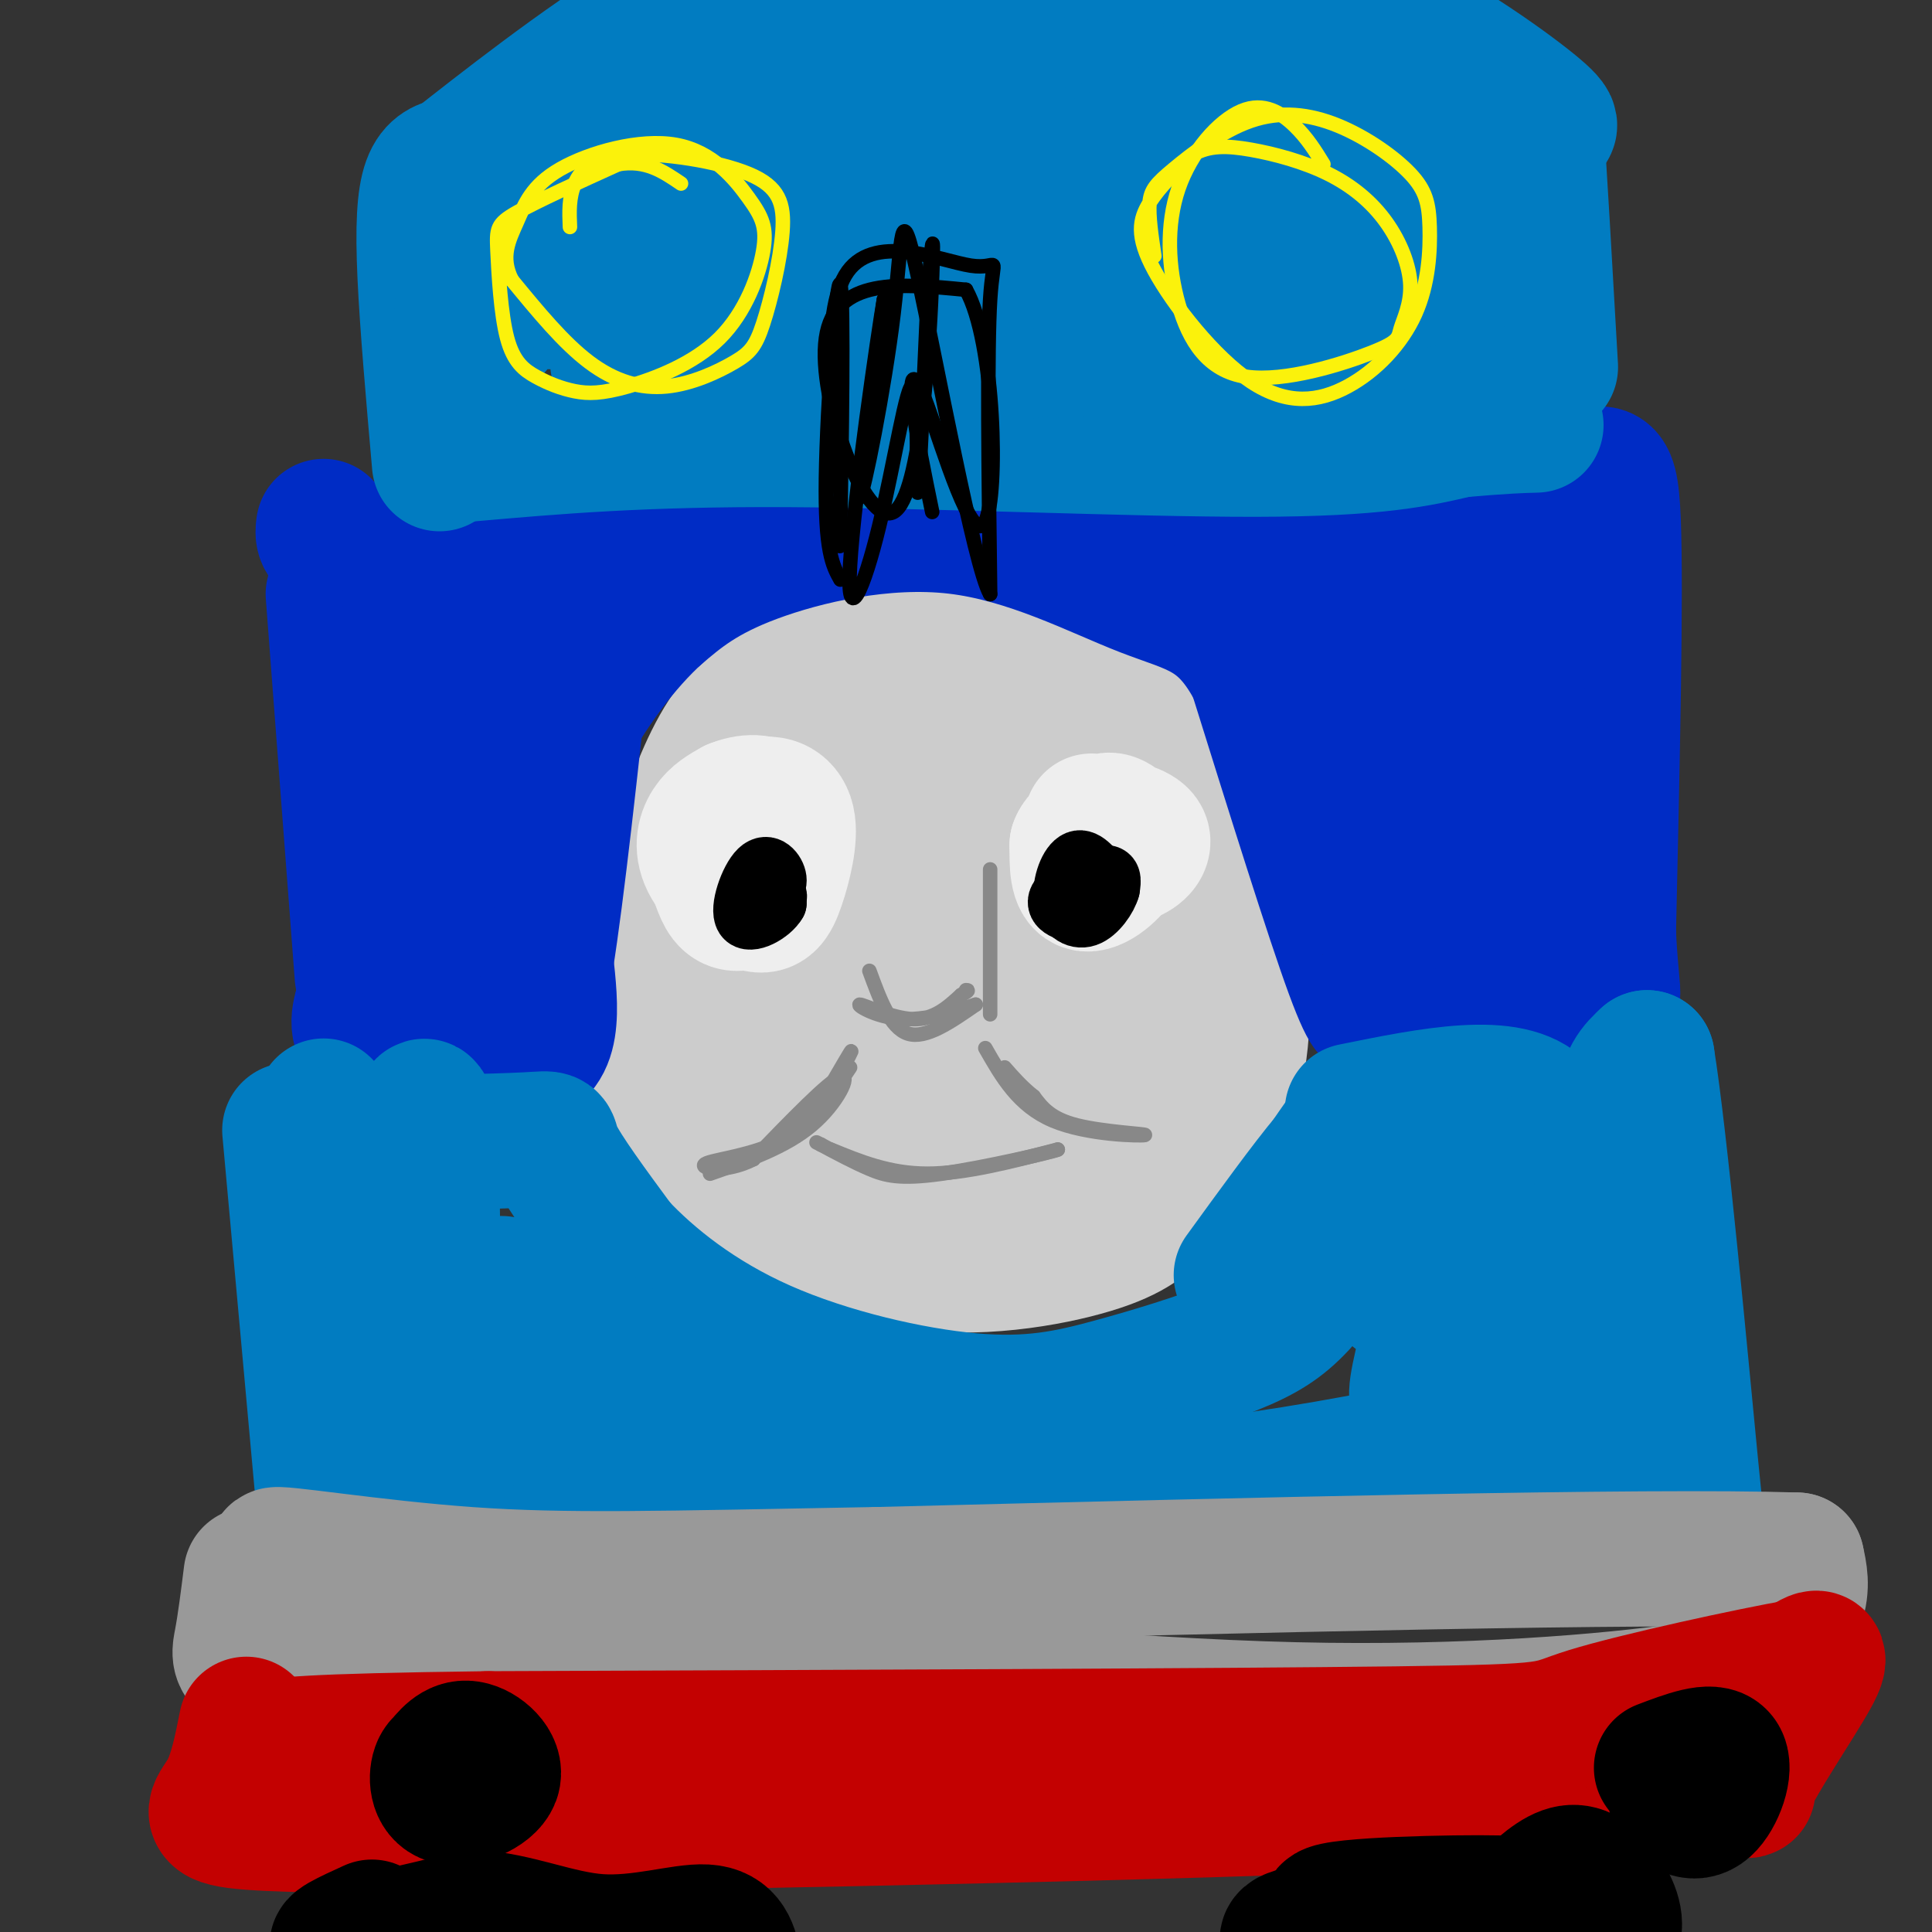 <svg viewBox='0 0 400 400' version='1.1' xmlns='http://www.w3.org/2000/svg' xmlns:xlink='http://www.w3.org/1999/xlink'><rect x="0" y="0" width="400" height="400" fill="#333333" stroke="none"/><g fill='none' stroke='rgb(204,204,204)' stroke-width='28' stroke-linecap='round' stroke-linejoin='round'><path d='M142,171c2.631,-7.346 5.261,-14.691 10,-21c4.739,-6.309 11.585,-11.580 19,-15c7.415,-3.420 15.399,-4.988 23,-5c7.601,-0.012 14.820,1.534 22,5c7.180,3.466 14.320,8.854 19,12c4.680,3.146 6.899,4.050 11,14c4.101,9.950 10.083,28.945 11,44c0.917,15.055 -3.232,26.169 -7,33c-3.768,6.831 -7.154,9.377 -10,12c-2.846,2.623 -5.151,5.322 -14,8c-8.849,2.678 -24.243,5.337 -38,3c-13.757,-2.337 -25.879,-9.668 -38,-17'/><path d='M150,244c-8.883,-6.482 -12.090,-14.186 -14,-21c-1.910,-6.814 -2.523,-12.739 -3,-18c-0.477,-5.261 -0.819,-9.857 1,-17c1.819,-7.143 5.799,-16.833 12,-24c6.201,-7.167 14.623,-11.812 21,-15c6.377,-3.188 10.708,-4.920 15,-6c4.292,-1.080 8.545,-1.508 15,0c6.455,1.508 15.114,4.954 22,9c6.886,4.046 12.000,8.693 17,16c5.000,7.307 9.886,17.274 11,26c1.114,8.726 -1.544,16.212 -6,24c-4.456,7.788 -10.711,15.877 -16,21c-5.289,5.123 -9.614,7.280 -14,9c-4.386,1.720 -8.835,3.001 -15,3c-6.165,-0.001 -14.047,-1.286 -22,-6c-7.953,-4.714 -15.976,-12.857 -24,-21'/><path d='M150,224c-4.565,-8.324 -3.978,-18.633 -3,-26c0.978,-7.367 2.346,-11.790 8,-18c5.654,-6.210 15.595,-14.206 22,-18c6.405,-3.794 9.274,-3.386 15,-3c5.726,0.386 14.307,0.750 21,5c6.693,4.250 11.497,12.385 13,20c1.503,7.615 -0.294,14.708 -2,21c-1.706,6.292 -3.320,11.781 -7,17c-3.680,5.219 -9.425,10.166 -12,13c-2.575,2.834 -1.978,3.554 -7,4c-5.022,0.446 -15.661,0.617 -23,-2c-7.339,-2.617 -11.378,-8.022 -15,-14c-3.622,-5.978 -6.828,-12.528 -9,-18c-2.172,-5.472 -3.308,-9.864 -1,-18c2.308,-8.136 8.062,-20.016 17,-25c8.938,-4.984 21.060,-3.073 30,0c8.940,3.073 14.697,7.306 18,12c3.303,4.694 4.151,9.847 5,15'/><path d='M220,189c0.490,6.660 -0.784,15.809 -2,22c-1.216,6.191 -2.375,9.423 -7,13c-4.625,3.577 -12.718,7.499 -18,9c-5.282,1.501 -7.754,0.582 -13,-3c-5.246,-3.582 -13.264,-9.827 -18,-18c-4.736,-8.173 -6.188,-18.274 -6,-23c0.188,-4.726 2.015,-4.077 5,-4c2.985,0.077 7.126,-0.418 11,1c3.874,1.418 7.479,4.749 10,10c2.521,5.251 3.957,12.421 3,14c-0.957,1.579 -4.308,-2.432 -7,-8c-2.692,-5.568 -4.725,-12.691 -5,-18c-0.275,-5.309 1.207,-8.802 3,-11c1.793,-2.198 3.896,-3.099 6,-4'/><path d='M182,169c3.130,-1.046 7.956,-1.660 13,1c5.044,2.660 10.307,8.593 12,13c1.693,4.407 -0.185,7.287 -1,9c-0.815,1.713 -0.566,2.259 -6,1c-5.434,-1.259 -16.551,-4.324 -20,-7c-3.449,-2.676 0.769,-4.963 6,-5c5.231,-0.037 11.475,2.176 15,8c3.525,5.824 4.331,15.260 4,23c-0.331,7.740 -1.800,13.786 -4,16c-2.200,2.214 -5.131,0.596 -7,0c-1.869,-0.596 -2.677,-0.170 -5,-5c-2.323,-4.830 -6.162,-14.915 -10,-25'/><path d='M179,198c-1.500,-5.667 -0.250,-7.333 1,-9'/></g>
<g fill='none' stroke='rgb(0,44,197)' stroke-width='28' stroke-linecap='round' stroke-linejoin='round'><path d='M69,123c0.000,0.000 6.000,79.000 6,79'/><path d='M67,109c-0.400,3.044 -0.800,6.089 25,4c25.800,-2.089 77.800,-9.311 114,-13c36.200,-3.689 56.600,-3.844 77,-4'/><path d='M283,96c20.583,0.821 33.542,4.875 41,4c7.458,-0.875 9.417,-6.679 10,8c0.583,14.679 -0.208,49.839 -1,85'/><path d='M333,193c0.689,16.289 2.911,14.511 -4,14c-6.911,-0.511 -22.956,0.244 -39,1'/><path d='M290,208c-7.393,-0.167 -6.375,-1.083 -6,0c0.375,1.083 0.107,4.167 -4,-7c-4.107,-11.167 -12.054,-36.583 -20,-62'/><path d='M260,139c-6.545,-12.596 -12.909,-13.088 -23,-17c-10.091,-3.912 -23.909,-11.246 -39,-13c-15.091,-1.754 -31.455,2.070 -42,6c-10.545,3.930 -15.273,7.965 -20,12'/><path d='M136,127c-6.905,6.226 -14.167,15.792 -20,27c-5.833,11.208 -10.238,24.060 -13,35c-2.762,10.940 -3.881,19.970 -5,29'/><path d='M98,218c-5.089,4.689 -15.311,1.911 -20,-1c-4.689,-2.911 -3.844,-5.956 -3,-9'/><path d='M75,208c6.378,1.933 23.822,11.267 32,11c8.178,-0.267 7.089,-10.133 6,-20'/><path d='M113,199c2.333,-14.500 5.167,-40.750 8,-67'/><path d='M85,117c-0.250,38.583 -0.500,77.167 1,80c1.500,2.833 4.750,-30.083 8,-63'/><path d='M94,134c1.500,-10.500 1.250,-5.250 1,0'/><path d='M257,111c3.774,0.475 7.547,0.951 14,3c6.453,2.049 15.585,5.673 22,12c6.415,6.327 10.112,15.357 14,30c3.888,14.643 7.968,34.898 6,39c-1.968,4.102 -9.984,-7.949 -18,-20'/><path d='M295,175c-9.238,-14.643 -23.333,-41.250 -23,-35c0.333,6.250 15.095,45.357 21,47c5.905,1.643 2.952,-34.179 0,-70'/><path d='M293,117c0.386,-11.799 1.351,-6.297 3,-4c1.649,2.297 3.982,1.388 7,2c3.018,0.612 6.719,2.746 9,13c2.281,10.254 3.140,28.627 4,47'/></g>
<g fill='none' stroke='rgb(1,124,193)' stroke-width='28' stroke-linecap='round' stroke-linejoin='round'><path d='M67,229c0.000,0.000 0.000,3.000 0,3'/><path d='M67,235c0.000,0.000 0.100,0.100 0.1,0.1'/><path d='M60,234c0.000,0.000 7.000,77.000 7,77'/><path d='M67,311c0.357,12.345 -2.250,4.708 0,3c2.250,-1.708 9.357,2.512 31,4c21.643,1.488 57.821,0.244 94,-1'/><path d='M192,317c39.600,0.689 91.600,2.911 115,3c23.400,0.089 18.200,-1.956 13,-4'/><path d='M320,316c3.229,-0.999 4.802,-1.497 6,-4c1.198,-2.503 2.022,-7.011 4,-16c1.978,-8.989 5.109,-22.459 6,-35c0.891,-12.541 -0.460,-24.155 0,-31c0.460,-6.845 2.730,-8.923 5,-11'/><path d='M341,219c2.714,16.595 7.000,63.583 9,84c2.000,20.417 1.714,14.262 0,12c-1.714,-2.262 -4.857,-0.631 -8,1'/><path d='M342,316c-11.500,1.167 -36.250,3.583 -61,6'/><path d='M72,237c15.244,-0.333 30.489,-0.667 37,-1c6.511,-0.333 4.289,-0.667 6,3c1.711,3.667 7.356,11.333 13,19'/><path d='M128,258c6.572,7.008 16.503,15.026 30,21c13.497,5.974 30.558,9.902 43,11c12.442,1.098 20.263,-0.633 29,-3c8.737,-2.367 18.391,-5.368 25,-8c6.609,-2.632 10.174,-4.895 14,-9c3.826,-4.105 7.913,-10.053 12,-16'/><path d='M281,254c2.667,-7.467 3.333,-18.133 2,-21c-1.333,-2.867 -4.667,2.067 -8,7'/><path d='M275,240c-4.333,5.167 -11.167,14.583 -18,24'/><path d='M280,230c16.417,-3.333 32.833,-6.667 39,0c6.167,6.667 2.083,23.333 -2,40'/><path d='M317,270c4.010,10.820 15.033,17.869 -4,25c-19.033,7.131 -68.124,14.343 -102,17c-33.876,2.657 -52.536,0.759 -68,-3c-15.464,-3.759 -27.732,-9.380 -40,-15'/><path d='M103,294c-8.348,-3.209 -9.220,-3.732 -12,-8c-2.780,-4.268 -7.470,-12.280 -9,-19c-1.530,-6.720 0.100,-12.146 2,-22c1.900,-9.854 4.070,-24.135 5,-10c0.930,14.135 0.620,56.686 1,68c0.380,11.314 1.448,-8.608 1,-18c-0.448,-9.392 -2.414,-8.255 4,-5c6.414,3.255 21.207,8.627 36,14'/><path d='M131,294c13.371,5.329 28.800,11.650 30,10c1.200,-1.650 -11.828,-11.271 -25,-20c-13.172,-8.729 -26.488,-16.565 -31,-18c-4.512,-1.435 -0.220,3.533 6,8c6.220,4.467 14.367,8.433 36,14c21.633,5.567 56.752,12.733 80,16c23.248,3.267 34.624,2.633 46,2'/><path d='M273,306c12.845,-2.643 21.959,-10.250 26,-11c4.041,-0.750 3.011,5.356 8,-9c4.989,-14.356 15.997,-49.173 13,-47c-2.997,2.173 -19.999,41.335 -25,49c-5.001,7.665 2.000,-16.168 9,-40'/><path d='M304,248c-1.000,-3.333 -8.000,8.333 -15,20'/><path d='M91,96c-1.267,-14.444 -2.533,-28.889 -3,-39c-0.467,-10.111 -0.133,-15.889 1,-19c1.133,-3.111 3.067,-3.556 5,-4'/><path d='M94,34c8.573,-6.753 27.504,-21.635 40,-29c12.496,-7.365 18.557,-7.214 21,-8c2.443,-0.786 1.270,-2.510 15,-3c13.730,-0.490 42.365,0.255 71,1'/><path d='M241,-5c18.476,0.310 29.167,0.583 42,6c12.833,5.417 27.810,15.976 34,21c6.190,5.024 3.595,4.512 1,4'/><path d='M318,26c0.667,9.000 1.833,29.500 3,50'/><path d='M97,94c18.022,-1.578 36.044,-3.156 66,-3c29.956,0.156 71.844,2.044 97,2c25.156,-0.044 33.578,-2.022 42,-4'/><path d='M302,89c9.667,-0.833 12.833,-0.917 16,-1'/><path d='M97,35c-0.413,14.153 -0.826,28.306 -2,36c-1.174,7.694 -3.108,8.928 8,-4c11.108,-12.928 35.260,-40.019 36,-39c0.740,1.019 -21.931,30.148 -25,34c-3.069,3.852 13.466,-17.574 30,-39'/><path d='M144,23c10.179,-8.654 20.625,-10.788 15,-6c-5.625,4.788 -27.322,16.500 -13,17c14.322,0.500 64.664,-10.212 88,-14c23.336,-3.788 19.668,-0.654 26,3c6.332,3.654 22.666,7.827 39,12'/><path d='M299,35c7.620,3.834 7.169,7.420 11,12c3.831,4.580 11.944,10.156 -5,15c-16.944,4.844 -58.947,8.958 -95,11c-36.053,2.042 -66.158,2.012 -77,2c-10.842,-0.012 -2.421,-0.006 6,0'/><path d='M139,75c7.993,1.211 24.975,4.237 58,0c33.025,-4.237 82.094,-15.738 100,-19c17.906,-3.262 4.648,1.716 -28,6c-32.648,4.284 -84.685,7.874 -110,9c-25.315,1.126 -23.909,-0.214 -28,-3c-4.091,-2.786 -13.678,-7.019 -16,-11c-2.322,-3.981 2.622,-7.709 12,-11c9.378,-3.291 23.189,-6.146 37,-9'/><path d='M164,37c15.481,-3.313 35.685,-7.094 53,-9c17.315,-1.906 31.742,-1.936 29,-1c-2.742,0.936 -22.652,2.839 -45,1c-22.348,-1.839 -47.132,-7.418 -57,-11c-9.868,-3.582 -4.819,-5.166 18,-4c22.819,1.166 63.410,5.083 104,9'/><path d='M266,22c21.597,1.936 23.591,2.276 20,6c-3.591,3.724 -12.767,10.833 -33,17c-20.233,6.167 -51.524,11.391 -79,15c-27.476,3.609 -51.136,5.603 -40,0c11.136,-5.603 57.068,-18.801 103,-32'/><path d='M237,28c10.833,-2.500 -13.583,7.250 -38,17'/></g>
<g fill='none' stroke='rgb(238,238,238)' stroke-width='28' stroke-linecap='round' stroke-linejoin='round'><path d='M226,170c4.271,0.837 8.542,1.675 10,3c1.458,1.325 0.102,3.139 -2,4c-2.102,0.861 -4.951,0.770 -6,-1c-1.049,-1.770 -0.300,-5.220 1,-6c1.300,-0.780 3.150,1.110 5,3'/><path d='M234,173c-0.605,1.908 -4.617,5.178 -7,6c-2.383,0.822 -3.136,-0.803 -3,-2c0.136,-1.197 1.161,-1.967 2,-3c0.839,-1.033 1.493,-2.328 3,-2c1.507,0.328 3.867,2.281 3,5c-0.867,2.719 -4.962,6.206 -7,6c-2.038,-0.206 -2.019,-4.103 -2,-8'/><path d='M223,175c0.667,-2.000 3.333,-3.000 6,-4'/><path d='M152,174c1.395,-2.950 2.789,-5.899 5,-7c2.211,-1.101 5.237,-0.353 6,3c0.763,3.353 -0.738,9.310 -2,13c-1.262,3.690 -2.287,5.113 -5,4c-2.713,-1.113 -7.115,-4.761 -9,-8c-1.885,-3.239 -1.253,-6.068 0,-8c1.253,-1.932 3.126,-2.966 5,-4'/><path d='M152,167c2.410,-0.995 5.935,-1.483 8,1c2.065,2.483 2.671,7.938 1,12c-1.671,4.062 -5.620,6.732 -8,7c-2.380,0.268 -3.190,-1.866 -4,-4'/></g>
<g fill='none' stroke='rgb(0,0,0)' stroke-width='12' stroke-linecap='round' stroke-linejoin='round'><path d='M223,186c-0.236,-1.361 -0.473,-2.721 1,-3c1.473,-0.279 4.654,0.525 5,2c0.346,1.475 -2.144,3.622 -5,4c-2.856,0.378 -6.076,-1.014 -5,-3c1.076,-1.986 6.450,-4.568 9,-5c2.550,-0.432 2.275,1.284 2,3'/><path d='M230,184c-0.491,1.922 -2.719,5.226 -5,6c-2.281,0.774 -4.614,-0.984 -5,-4c-0.386,-3.016 1.175,-7.290 3,-8c1.825,-0.710 3.912,2.145 6,5'/><path d='M155,189c0.191,-2.826 0.383,-5.652 2,-6c1.617,-0.348 4.660,1.783 4,3c-0.660,1.217 -5.024,1.520 -6,0c-0.976,-1.520 1.435,-4.863 3,-5c1.565,-0.137 2.282,2.931 3,6'/><path d='M161,187c-1.231,2.236 -5.808,4.826 -7,3c-1.192,-1.826 1.000,-8.067 3,-10c2.000,-1.933 3.808,0.441 4,2c0.192,1.559 -1.231,2.303 -2,2c-0.769,-0.303 -0.885,-1.651 -1,-3'/></g>
<g fill='none' stroke='rgb(136,136,136)' stroke-width='3' stroke-linecap='round' stroke-linejoin='round'><path d='M147,243c7.800,-2.733 15.600,-5.467 21,-10c5.400,-4.533 8.400,-10.867 6,-10c-2.400,0.867 -10.200,8.933 -18,17'/><path d='M156,240c-5.833,2.976 -11.417,1.917 -10,1c1.417,-0.917 9.833,-1.690 16,-5c6.167,-3.310 10.083,-9.155 14,-15'/><path d='M204,217c3.405,5.976 6.810,11.952 14,15c7.190,3.048 18.167,3.167 19,3c0.833,-0.167 -8.476,-0.619 -14,-2c-5.524,-1.381 -7.262,-3.690 -9,-6'/><path d='M214,227c-2.500,-2.000 -4.250,-4.000 -6,-6'/><path d='M172,238c6.083,2.500 12.167,5.000 20,5c7.833,0.000 17.417,-2.500 27,-5'/><path d='M219,238c-0.476,0.357 -15.167,3.750 -24,5c-8.833,1.250 -11.810,0.357 -15,-1c-3.190,-1.357 -6.595,-3.179 -10,-5'/><path d='M170,237c-1.667,-0.833 -0.833,-0.417 0,0'/><path d='M174,222c1.417,-2.667 2.833,-5.333 2,-4c-0.833,1.333 -3.917,6.667 -7,12'/><path d='M180,201c2.167,5.917 4.333,11.833 8,13c3.667,1.167 8.833,-2.417 14,-6'/><path d='M202,208c-0.255,-0.003 -7.893,2.989 -14,3c-6.107,0.011 -10.683,-2.959 -10,-3c0.683,-0.041 6.624,2.845 11,3c4.376,0.155 7.188,-2.423 10,-5'/><path d='M199,206c1.833,-1.000 1.417,-1.000 1,-1'/><path d='M205,210c0.000,0.000 0.000,-30.000 0,-30'/></g>
<g fill='none' stroke='rgb(153,153,153)' stroke-width='28' stroke-linecap='round' stroke-linejoin='round'><path d='M52,326c-0.644,5.133 -1.289,10.267 -2,14c-0.711,3.733 -1.489,6.067 16,7c17.489,0.933 53.244,0.467 89,0'/><path d='M155,347c34.697,1.754 76.941,6.138 113,7c36.059,0.862 65.933,-1.800 81,-4c15.067,-2.200 15.326,-3.938 17,-7c1.674,-3.062 4.764,-7.446 6,-11c1.236,-3.554 0.618,-6.277 0,-9'/><path d='M372,323c-31.667,-1.000 -110.833,1.000 -190,3'/><path d='M182,326c-45.729,0.834 -65.051,1.419 -85,0c-19.949,-1.419 -40.525,-4.844 -40,-4c0.525,0.844 22.150,5.955 46,9c23.850,3.045 49.925,4.022 76,5'/><path d='M179,336c12.667,0.833 6.333,0.417 0,0'/></g>
<g fill='none' stroke='rgb(195,1,1)' stroke-width='28' stroke-linecap='round' stroke-linejoin='round'><path d='M51,357c-1.044,5.267 -2.089,10.533 -4,14c-1.911,3.467 -4.689,5.133 2,6c6.689,0.867 22.844,0.933 39,1'/><path d='M88,378c43.133,-0.467 131.467,-2.133 183,-4c51.533,-1.867 66.267,-3.933 81,-6'/><path d='M352,368c14.000,0.583 8.500,5.042 10,1c1.500,-4.042 10.000,-16.583 13,-22c3.000,-5.417 0.500,-3.708 -2,-2'/><path d='M373,345c-10.119,1.726 -34.417,7.042 -44,10c-9.583,2.958 -4.452,3.560 -40,4c-35.548,0.440 -111.774,0.720 -188,1'/><path d='M101,360c-39.000,0.500 -42.500,1.250 -46,2'/></g>
<g fill='none' stroke='rgb(0,0,0)' stroke-width='28' stroke-linecap='round' stroke-linejoin='round'><path d='M91,366c1.719,-2.203 3.439,-4.405 6,-4c2.561,0.405 5.965,3.418 5,6c-0.965,2.582 -6.298,4.734 -9,4c-2.702,-0.734 -2.772,-4.352 -2,-6c0.772,-1.648 2.386,-1.324 4,-1'/><path d='M344,366c5.234,-1.989 10.469,-3.978 12,-2c1.531,1.978 -0.641,7.922 -3,10c-2.359,2.078 -4.904,0.290 -6,-2c-1.096,-2.290 -0.742,-5.083 0,-6c0.742,-0.917 1.871,0.041 3,1'/><path d='M314,396c3.575,-3.492 7.151,-6.984 10,-8c2.849,-1.016 4.973,0.443 7,3c2.027,2.557 3.958,6.213 3,9c-0.958,2.787 -4.803,4.706 -8,5c-3.197,0.294 -5.745,-1.036 -8,-3c-2.255,-1.964 -4.216,-4.561 -2,-6c2.216,-1.439 8.608,-1.719 15,-2'/><path d='M331,394c-6.357,0.500 -29.750,2.750 -38,5c-8.250,2.250 -1.357,4.500 3,5c4.357,0.500 6.179,-0.750 8,-2'/><path d='M304,402c-7.500,-1.524 -30.250,-4.333 -29,-6c1.250,-1.667 26.500,-2.190 35,-2c8.500,0.190 0.250,1.095 -8,2'/><path d='M302,396c-8.044,1.067 -24.156,2.733 -31,4c-6.844,1.267 -4.422,2.133 -2,3'/><path d='M77,399c-4.750,2.167 -9.500,4.333 -6,4c3.500,-0.333 15.250,-3.167 27,-6'/><path d='M98,397c8.821,0.405 17.375,4.417 26,5c8.625,0.583 17.321,-2.262 22,-2c4.679,0.262 5.339,3.631 6,7'/></g>
<g fill='none' stroke='rgb(251,242,11)' stroke-width='3' stroke-linecap='round' stroke-linejoin='round'><path d='M118,47c-0.128,-3.063 -0.257,-6.126 1,-9c1.257,-2.874 3.898,-5.559 11,-6c7.102,-0.441 18.665,1.363 25,4c6.335,2.637 7.440,6.109 7,12c-0.440,5.891 -2.427,14.203 -4,19c-1.573,4.797 -2.731,6.080 -6,8c-3.269,1.920 -8.649,4.479 -14,5c-5.351,0.521 -10.672,-0.994 -16,-5c-5.328,-4.006 -10.664,-10.503 -16,-17'/><path d='M106,58c-2.465,-4.802 -0.628,-8.305 1,-12c1.628,-3.695 3.046,-7.580 9,-11c5.954,-3.420 16.444,-6.373 24,-5c7.556,1.373 12.176,7.074 15,11c2.824,3.926 3.850,6.078 3,11c-0.850,4.922 -3.575,12.616 -9,18c-5.425,5.384 -13.548,8.460 -19,10c-5.452,1.540 -8.232,1.544 -11,1c-2.768,-0.544 -5.523,-1.635 -8,-3c-2.477,-1.365 -4.674,-3.005 -6,-8c-1.326,-4.995 -1.780,-13.345 -2,-18c-0.220,-4.655 -0.206,-5.616 4,-8c4.206,-2.384 12.603,-6.192 21,-10'/><path d='M128,34c5.667,-1.000 9.333,1.500 13,4'/><path d='M239,53c-0.619,-4.150 -1.239,-8.301 -1,-11c0.239,-2.699 1.336,-3.947 5,-7c3.664,-3.053 9.895,-7.910 16,-10c6.105,-2.090 12.085,-1.413 18,1c5.915,2.413 11.764,6.560 15,10c3.236,3.440 3.857,6.171 4,11c0.143,4.829 -0.192,11.755 -3,18c-2.808,6.245 -8.089,11.809 -14,15c-5.911,3.191 -12.450,4.010 -20,-1c-7.550,-5.010 -16.110,-15.849 -20,-23c-3.890,-7.151 -3.112,-10.615 -1,-14c2.112,-3.385 5.556,-6.693 9,-10'/><path d='M247,32c3.310,-1.961 7.086,-1.865 12,-1c4.914,0.865 10.967,2.498 16,5c5.033,2.502 9.047,5.872 12,10c2.953,4.128 4.845,9.013 5,13c0.155,3.987 -1.425,7.076 -2,9c-0.575,1.924 -0.143,2.683 -6,5c-5.857,2.317 -18.003,6.192 -26,5c-7.997,-1.192 -11.844,-7.452 -14,-15c-2.156,-7.548 -2.619,-16.384 0,-24c2.619,-7.616 8.321,-14.012 13,-16c4.679,-1.988 8.337,0.432 11,3c2.663,2.568 4.332,5.284 6,8'/></g>
<g fill='none' stroke='rgb(0,0,0)' stroke-width='3' stroke-linecap='round' stroke-linejoin='round'><path d='M174,120c-1.607,-2.893 -3.214,-5.786 -3,-21c0.214,-15.214 2.250,-42.750 3,-40c0.750,2.750 0.214,35.786 0,48c-0.214,12.214 -0.107,3.607 0,-5'/><path d='M174,102c-1.285,-10.927 -4.499,-35.743 1,-45c5.499,-9.257 19.711,-2.954 26,-2c6.289,0.954 4.654,-3.442 4,7c-0.654,10.442 -0.327,35.721 0,61'/><path d='M205,123c-3.222,-5.258 -11.276,-48.904 -15,-66c-3.724,-17.096 -3.118,-7.641 -5,8c-1.882,15.641 -6.252,37.469 -7,38c-0.748,0.531 2.126,-20.234 5,-41'/><path d='M183,62c-1.065,6.002 -6.227,41.506 -7,55c-0.773,13.494 2.844,4.978 6,-8c3.156,-12.978 5.850,-30.417 7,-29c1.150,1.417 0.757,21.691 1,22c0.243,0.309 1.121,-19.345 2,-39'/><path d='M192,63c0.705,-10.904 1.467,-18.665 1,-6c-0.467,12.665 -2.164,45.756 -8,49c-5.836,3.244 -15.810,-23.359 -14,-36c1.810,-12.641 15.405,-11.321 29,-10'/><path d='M200,60c6.059,10.708 6.707,42.478 4,48c-2.707,5.522 -8.767,-15.206 -12,-24c-3.233,-8.794 -3.638,-5.656 -3,0c0.638,5.656 2.319,13.828 4,22'/></g>
</svg>